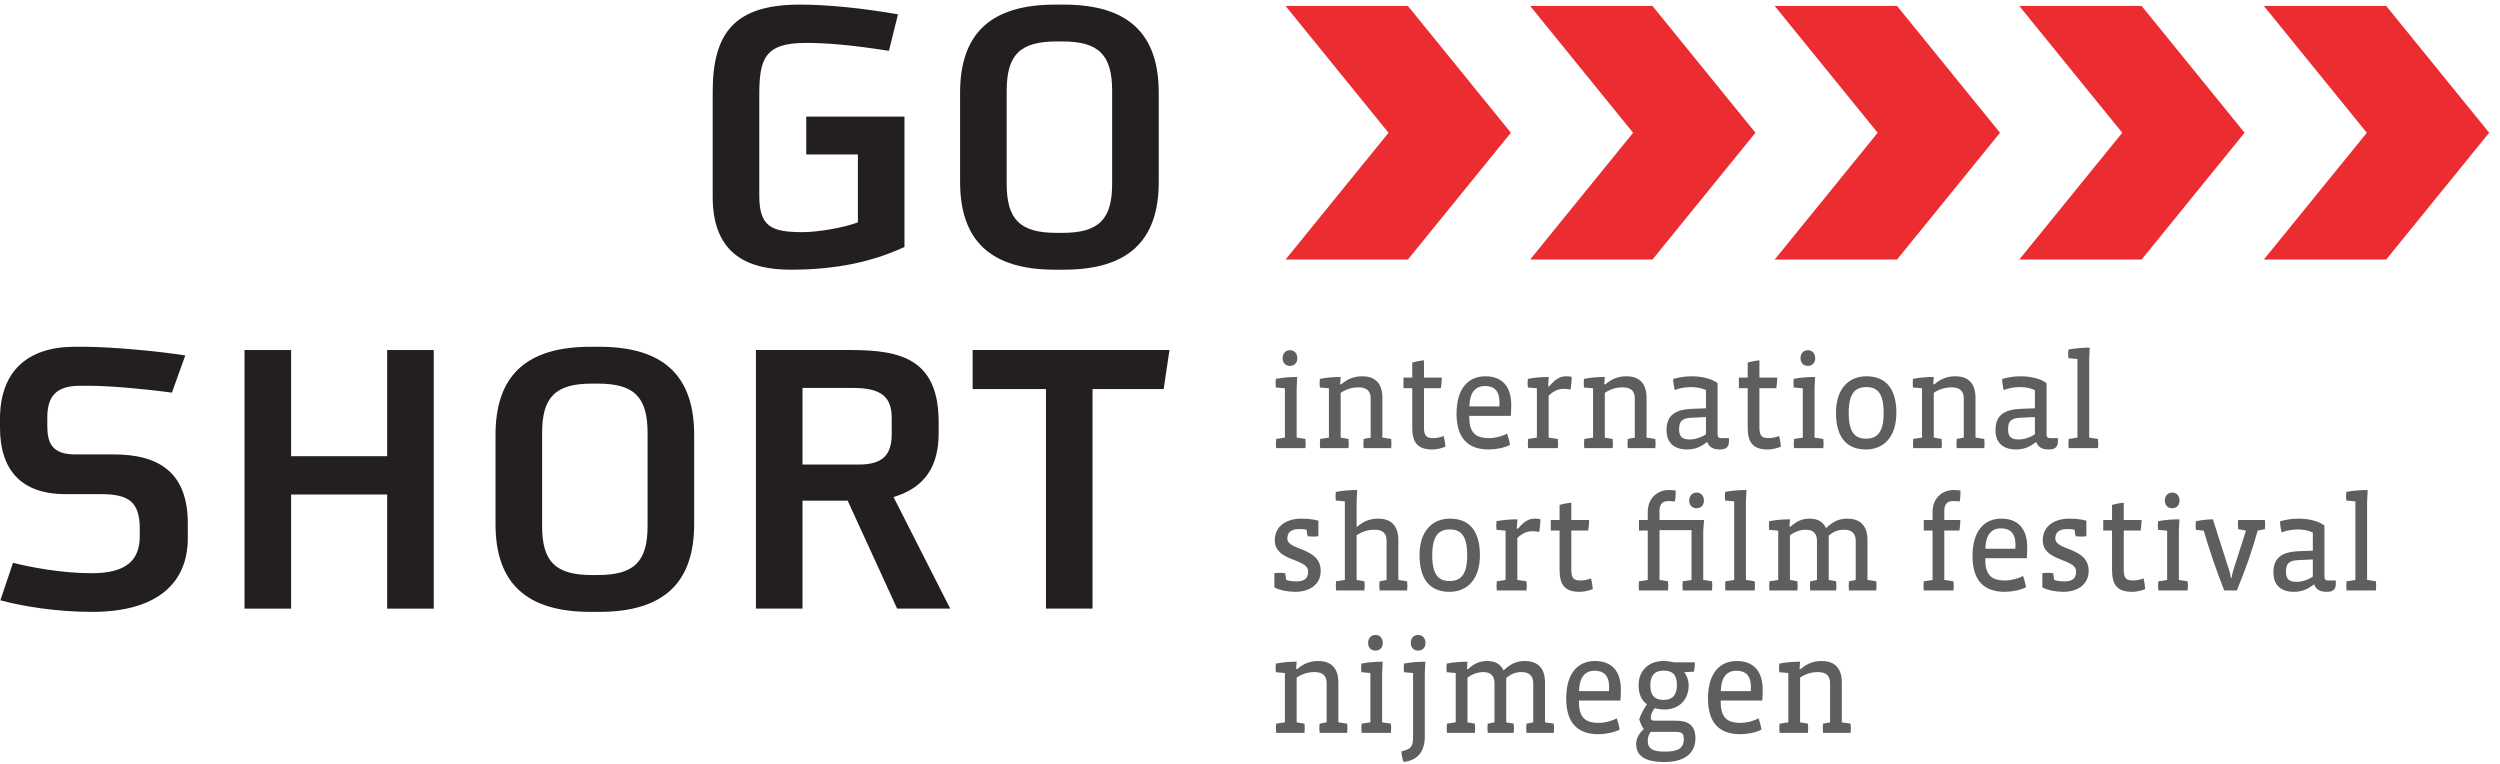 <?xml version="1.0" encoding="UTF-8" standalone="no"?>
<!DOCTYPE svg PUBLIC "-//W3C//DTD SVG 1.1//EN" "http://www.w3.org/Graphics/SVG/1.1/DTD/svg11.dtd">
<svg width="100%" height="100%" viewBox="0 0 1080 330" version="1.1" xmlns="http://www.w3.org/2000/svg" xmlns:xlink="http://www.w3.org/1999/xlink" xml:space="preserve" xmlns:serif="http://www.serif.com/" style="fill-rule:evenodd;clip-rule:evenodd;stroke-linejoin:round;stroke-miterlimit:2;">
    <g transform="matrix(4.167,0,0,4.167,0,0)">
        <path d="M156.635,13.761L145.958,26.908L133.274,26.908L143.951,13.765L133.274,0.615L145.958,0.615L156.635,13.761Z" style="fill:rgb(235,44,48);fill-rule:nonzero;"/>
        <path d="M181.99,13.761L171.313,26.908L158.63,26.908L169.307,13.765L158.63,0.615L171.313,0.615L181.99,13.761Z" style="fill:rgb(235,44,48);fill-rule:nonzero;"/>
        <path d="M207.346,13.761L196.669,26.908L183.985,26.908L194.662,13.765L183.985,0.615L196.669,0.615L207.346,13.761Z" style="fill:rgb(235,44,48);fill-rule:nonzero;"/>
        <path d="M232.701,13.761L222.024,26.908L209.341,26.908L220.018,13.765L209.341,0.615L222.024,0.615L232.701,13.761Z" style="fill:rgb(235,44,48);fill-rule:nonzero;"/>
        <path d="M258.057,13.761L247.38,26.908L234.696,26.908L245.373,13.765L234.696,0.615L247.38,0.615L258.057,13.761Z" style="fill:rgb(235,44,48);fill-rule:nonzero;"/>
        <path d="M88.938,16.016L83.584,16.016L83.584,12.085L93.768,12.085L93.768,25.602C90.548,27.1 86.803,27.961 81.974,27.961C77.818,27.961 73.886,26.576 73.886,20.435L73.886,9.502C73.886,3.325 76.245,0.478 82.91,0.478C85.831,0.478 89.499,0.853 93.095,1.489L92.158,5.271C88.339,4.671 85.755,4.448 83.546,4.448C79.24,4.448 78.716,6.132 78.716,9.875L78.716,20.249C78.716,23.467 79.914,24.067 83.209,24.067C84.708,24.067 87.29,23.656 88.938,23.056L88.938,16.016Z" style="fill:rgb(35,31,32);fill-rule:nonzero;"/>
        <path d="M115.298,9.426C115.298,5.682 113.913,4.298 110.131,4.298L109.532,4.298C105.751,4.298 104.365,5.682 104.365,9.426L104.365,19.049C104.365,22.756 105.751,24.141 109.532,24.141L110.131,24.141C113.913,24.141 115.298,22.756 115.298,19.049L115.298,9.426ZM109.382,27.961C102.718,27.961 99.534,24.965 99.534,18.863L99.534,9.615C99.534,3.473 102.718,0.478 109.382,0.478L110.281,0.478C116.946,0.478 120.129,3.473 120.129,9.615L120.129,18.863C120.129,24.965 116.946,27.961 110.281,27.961L109.382,27.961Z" style="fill:rgb(35,31,32);fill-rule:nonzero;"/>
        <path d="M19.47,55.796C19.47,60.513 16.212,63.435 9.547,63.435C5.916,63.435 2.396,62.873 0.037,62.236L1.348,58.342C3.07,58.791 6.402,59.428 9.473,59.428C13.067,59.428 14.49,58.117 14.49,55.571L14.49,54.823C14.49,52.051 13.367,51.228 10.484,51.228L6.777,51.228C2.134,51.228 0,48.645 0,44.338L0,43.327C0.037,38.534 2.808,35.95 7.75,35.95L8.649,35.95C11.682,35.95 16.625,36.437 19.208,36.848L17.823,40.706C14.79,40.293 11.233,39.994 9.248,39.994L8.274,39.994C5.691,39.994 4.905,41.229 4.905,43.289L4.905,44.189C4.905,45.949 5.429,47.109 7.788,47.109L11.794,47.109C16.512,47.109 19.47,49.018 19.47,54.26L19.47,55.796Z" style="fill:rgb(35,31,32);fill-rule:nonzero;"/>
        <path d="M40.138,63.098L40.138,51.266L30.179,51.266L30.179,63.098L25.348,63.098L25.348,36.288L30.179,36.288L30.179,47.295L40.138,47.295L40.138,36.288L44.969,36.288L44.969,63.098L40.138,63.098Z" style="fill:rgb(35,31,32);fill-rule:nonzero;"/>
        <path d="M67.135,44.899C67.135,41.155 65.75,39.77 61.967,39.77L61.369,39.77C57.587,39.77 56.201,41.155 56.201,44.899L56.201,54.522C56.201,58.231 57.587,59.615 61.369,59.615L61.967,59.615C65.75,59.615 67.135,58.231 67.135,54.522L67.135,44.899ZM61.218,63.435C54.554,63.435 51.371,60.438 51.371,54.335L51.371,45.088C51.371,38.946 54.554,35.95 61.218,35.95L62.117,35.95C68.782,35.95 71.965,38.946 71.965,45.088L71.965,54.335C71.965,60.438 68.782,63.435 62.117,63.435L61.218,63.435Z" style="fill:rgb(35,31,32);fill-rule:nonzero;"/>
        <path d="M92.446,43.364C92.446,41.193 91.435,40.219 88.439,40.219L83.198,40.219L83.198,48.159L89.039,48.159C91.472,48.159 92.446,47.184 92.446,45.013L92.446,43.364ZM93.008,63.098L87.878,51.903L83.198,51.903L83.198,63.098L78.367,63.098L78.367,36.288L88.215,36.288C93.456,36.288 97.313,37.261 97.313,43.778L97.313,44.899C97.313,48.344 95.891,50.553 92.633,51.528L98.512,63.098L93.008,63.098Z" style="fill:rgb(35,31,32);fill-rule:nonzero;"/>
        <path d="M108.436,63.098L108.436,40.332L100.834,40.332L100.834,36.288L121.24,36.288L120.641,40.332L113.265,40.332L113.265,63.098L108.436,63.098Z" style="fill:rgb(35,31,32);fill-rule:nonzero;"/>
        <path d="M133.727,37.932C133.223,37.932 132.971,37.553 132.971,37.133C132.971,36.7 133.223,36.307 133.74,36.307C134.244,36.307 134.496,36.7 134.496,37.133C134.496,37.567 134.244,37.932 133.727,37.932ZM135.336,46.457L132.298,46.457C132.284,46.317 132.271,46.108 132.271,45.967C132.271,45.828 132.284,45.645 132.299,45.505L133.208,45.366L133.208,40.255L132.271,40.171C132.257,40.074 132.242,39.864 132.242,39.723C132.242,39.583 132.257,39.387 132.271,39.276C132.984,39.135 133.782,39.08 134.482,39.08L134.427,40.27L134.427,45.366L135.336,45.505C135.351,45.645 135.364,45.828 135.364,45.967C135.364,46.108 135.351,46.317 135.336,46.457Z" style="fill:rgb(93,94,93);fill-rule:nonzero;"/>
        <path d="M144.226,46.457L141.37,46.457C141.355,46.317 141.342,46.108 141.342,45.967C141.342,45.828 141.355,45.645 141.37,45.505L142.098,45.366L142.098,41.305C142.098,40.591 141.748,40.158 140.838,40.158C140.138,40.158 139.55,40.354 138.99,40.731L138.99,45.366L139.802,45.505C139.815,45.645 139.83,45.828 139.83,45.967C139.83,46.108 139.815,46.317 139.802,46.457L136.862,46.457C136.848,46.317 136.834,46.108 136.834,45.967C136.834,45.828 136.848,45.645 136.862,45.505L137.772,45.366L137.772,40.255L136.834,40.171C136.819,40.074 136.806,39.877 136.806,39.738C136.806,39.598 136.819,39.387 136.834,39.276C137.548,39.135 138.29,39.08 138.99,39.08L138.934,39.835L139.06,39.835C139.788,39.206 140.488,39.01 141.244,39.01C142.35,39.01 143.315,39.541 143.315,41.235L143.315,45.366L144.226,45.505C144.24,45.645 144.254,45.828 144.254,45.967C144.254,46.108 144.24,46.317 144.226,46.457Z" style="fill:rgb(93,94,93);fill-rule:nonzero;"/>
        <path d="M148.496,46.598C146.984,46.598 146.41,45.912 146.41,44.33L146.41,40.242L145.5,40.242L145.5,39.149L146.41,39.149L146.41,37.582C146.746,37.483 147.264,37.385 147.628,37.358L147.628,39.149L149.477,39.149C149.477,39.499 149.435,39.877 149.378,40.242L147.628,40.242L147.628,44.33C147.628,45.198 147.895,45.421 148.608,45.421C148.944,45.421 149.393,45.324 149.672,45.198C149.756,45.52 149.826,45.94 149.854,46.303C149.477,46.485 148.888,46.598 148.496,46.598Z" style="fill:rgb(93,94,93);fill-rule:nonzero;"/>
        <path d="M152.332,42.131L155.44,42.131C155.454,42.02 155.454,41.809 155.454,41.711C155.454,40.507 154.895,40.018 153.956,40.018C152.99,40.018 152.374,40.633 152.332,42.131ZM156.631,43.112L152.318,43.112L152.318,43.167C152.318,44.694 152.809,45.421 154.362,45.421C155.034,45.421 155.805,45.211 156.238,44.946C156.364,45.282 156.49,45.744 156.546,46.122C155.986,46.43 155.034,46.598 154.334,46.598C152.15,46.598 151.002,45.379 151.002,42.901C151.002,40.2 152.276,39.01 153.984,39.01C155.763,39.01 156.673,40.102 156.673,41.977C156.673,42.286 156.658,42.776 156.631,43.112Z" style="fill:rgb(93,94,93);fill-rule:nonzero;"/>
        <path d="M162.818,40.395C162.664,40.354 162.427,40.311 162.188,40.311C161.685,40.311 161.181,40.41 160.551,41.026L160.551,45.366L161.502,45.505C161.517,45.645 161.53,45.828 161.53,45.967C161.53,46.108 161.517,46.317 161.502,46.457L158.423,46.457C158.408,46.317 158.395,46.108 158.395,45.967C158.395,45.828 158.408,45.645 158.423,45.505L159.332,45.366L159.332,40.255L158.395,40.171C158.38,40.074 158.366,39.864 158.366,39.723C158.366,39.583 158.38,39.387 158.395,39.276C159.108,39.135 159.864,39.08 160.564,39.08L160.494,40.045L160.62,40.045C161.418,39.094 161.937,39.01 162.385,39.01C162.538,39.01 162.776,39.024 162.944,39.08C162.944,39.499 162.889,39.975 162.818,40.395Z" style="fill:rgb(93,94,93);fill-rule:nonzero;"/>
        <path d="M171.609,46.457L168.754,46.457C168.739,46.317 168.726,46.108 168.726,45.967C168.726,45.828 168.739,45.645 168.754,45.505L169.481,45.366L169.481,41.305C169.481,40.591 169.132,40.158 168.222,40.158C167.522,40.158 166.934,40.354 166.374,40.731L166.374,45.366L167.186,45.505C167.199,45.645 167.214,45.828 167.214,45.967C167.214,46.108 167.199,46.317 167.186,46.457L164.245,46.457C164.231,46.317 164.218,46.108 164.218,45.967C164.218,45.828 164.231,45.645 164.246,45.505L165.155,45.366L165.155,40.255L164.218,40.171C164.204,40.074 164.189,39.877 164.189,39.738C164.189,39.598 164.204,39.387 164.218,39.276C164.932,39.135 165.674,39.08 166.374,39.08L166.317,39.835L166.443,39.835C167.172,39.206 167.872,39.01 168.628,39.01C169.733,39.01 170.699,39.541 170.699,41.235L170.699,45.366L171.609,45.505C171.624,45.645 171.638,45.828 171.638,45.967C171.638,46.108 171.624,46.317 171.609,46.457Z" style="fill:rgb(93,94,93);fill-rule:nonzero;"/>
        <path d="M176.86,43.237L175.376,43.307C174.396,43.35 174.074,43.658 174.074,44.512C174.074,45.268 174.396,45.561 175.166,45.561C175.74,45.561 176.412,45.337 176.86,45.016L176.86,43.237ZM179.24,45.799C179.24,46.387 178.876,46.598 178.315,46.598C177.714,46.598 177.238,46.444 177,45.841L176.944,45.841C176.272,46.387 175.628,46.598 174.9,46.598C173.64,46.598 172.772,45.967 172.772,44.596C172.772,43.055 173.668,42.454 175.404,42.383L176.86,42.328L176.86,40.452C176.51,40.255 175.894,40.129 175.334,40.129C174.731,40.129 174.032,40.255 173.626,40.438C173.542,40.129 173.472,39.667 173.458,39.29C174.088,39.108 174.676,39.01 175.39,39.01C176.355,39.01 177.434,39.233 178.063,39.723L178.063,44.959C178.063,45.309 178.147,45.421 178.47,45.421L179.24,45.421L179.24,45.799Z" style="fill:rgb(93,94,93);fill-rule:nonzero;"/>
        <path d="M183.272,46.598C181.76,46.598 181.186,45.912 181.186,44.33L181.186,40.242L180.275,40.242L180.275,39.149L181.186,39.149L181.186,37.582C181.522,37.483 182.039,37.385 182.403,37.358L182.403,39.149L184.252,39.149C184.252,39.499 184.21,39.877 184.153,40.242L182.403,40.242L182.403,44.33C182.403,45.198 182.67,45.421 183.384,45.421C183.72,45.421 184.168,45.324 184.447,45.198C184.531,45.52 184.602,45.94 184.63,46.303C184.252,46.485 183.663,46.598 183.272,46.598Z" style="fill:rgb(93,94,93);fill-rule:nonzero;"/>
        <path d="M187.416,37.932C186.912,37.932 186.66,37.553 186.66,37.133C186.66,36.7 186.912,36.307 187.43,36.307C187.934,36.307 188.186,36.7 188.186,37.133C188.186,37.567 187.934,37.932 187.416,37.932ZM189.025,46.457L185.987,46.457C185.974,46.317 185.96,46.108 185.96,45.967C185.96,45.828 185.974,45.645 185.988,45.505L186.897,45.366L186.897,40.255L185.96,40.171C185.946,40.074 185.932,39.864 185.932,39.723C185.932,39.583 185.946,39.387 185.96,39.276C186.674,39.135 187.472,39.08 188.172,39.08L188.116,40.27L188.116,45.366L189.025,45.505C189.04,45.645 189.054,45.828 189.054,45.967C189.054,46.108 189.04,46.317 189.025,46.457Z" style="fill:rgb(93,94,93);fill-rule:nonzero;"/>
        <path d="M193.491,40.129C192.357,40.129 191.657,40.746 191.657,42.803C191.657,44.819 192.302,45.477 193.449,45.477C194.583,45.477 195.283,44.862 195.283,42.803C195.283,40.788 194.64,40.129 193.491,40.129ZM193.449,46.598C191.644,46.598 190.341,45.561 190.341,42.803C190.341,40.255 191.699,39.01 193.491,39.01C195.297,39.01 196.6,40.045 196.6,42.803C196.6,45.352 195.241,46.598 193.449,46.598Z" style="fill:rgb(93,94,93);fill-rule:nonzero;"/>
        <path d="M205.713,46.457L202.857,46.457C202.843,46.317 202.829,46.108 202.829,45.967C202.829,45.828 202.843,45.645 202.857,45.505L203.585,45.366L203.585,41.305C203.585,40.591 203.235,40.158 202.325,40.158C201.625,40.158 201.037,40.354 200.478,40.731L200.478,45.366L201.289,45.505C201.303,45.645 201.317,45.828 201.317,45.967C201.317,46.108 201.303,46.317 201.289,46.457L198.349,46.457C198.335,46.317 198.321,46.108 198.321,45.967C198.321,45.828 198.335,45.645 198.35,45.505L199.259,45.366L199.259,40.255L198.321,40.171C198.308,40.074 198.293,39.877 198.293,39.738C198.293,39.598 198.308,39.387 198.321,39.276C199.035,39.135 199.777,39.08 200.478,39.08L200.421,39.835L200.547,39.835C201.275,39.206 201.976,39.01 202.731,39.01C203.837,39.01 204.803,39.541 204.803,41.235L204.803,45.366L205.713,45.505C205.728,45.645 205.741,45.828 205.741,45.967C205.741,46.108 205.728,46.317 205.713,46.457Z" style="fill:rgb(93,94,93);fill-rule:nonzero;"/>
        <path d="M210.964,43.237L209.48,43.307C208.499,43.35 208.178,43.658 208.178,44.512C208.178,45.268 208.499,45.561 209.27,45.561C209.844,45.561 210.516,45.337 210.964,45.016L210.964,43.237ZM213.344,45.799C213.344,46.387 212.98,46.598 212.419,46.598C211.817,46.598 211.342,46.444 211.104,45.841L211.048,45.841C210.375,46.387 209.731,46.598 209.004,46.598C207.743,46.598 206.875,45.967 206.875,44.596C206.875,43.055 207.772,42.454 209.508,42.383L210.964,42.328L210.964,40.452C210.613,40.255 209.997,40.129 209.438,40.129C208.835,40.129 208.136,40.255 207.73,40.438C207.646,40.129 207.575,39.667 207.562,39.29C208.191,39.108 208.779,39.01 209.493,39.01C210.459,39.01 211.537,39.233 212.167,39.723L212.167,44.959C212.167,45.309 212.251,45.421 212.573,45.421L213.344,45.421L213.344,45.799Z" style="fill:rgb(93,94,93);fill-rule:nonzero;"/>
        <path d="M217.501,46.457L214.463,46.457C214.449,46.317 214.435,46.108 214.435,45.967C214.435,45.828 214.449,45.645 214.463,45.505L215.373,45.366L215.373,37.217L214.435,37.133C214.421,37.036 214.407,36.826 214.407,36.686C214.407,36.545 214.421,36.35 214.435,36.238C215.149,36.098 215.947,36.041 216.647,36.041L216.591,37.231L216.591,45.366L217.501,45.505C217.515,45.645 217.529,45.828 217.529,45.967C217.529,46.108 217.515,46.317 217.501,46.457Z" style="fill:rgb(93,94,93);fill-rule:nonzero;"/>
        <path d="M134.286,61.356C133.544,61.356 132.69,61.202 132.116,60.895L132.116,59.424C132.271,59.397 132.536,59.382 132.704,59.382C132.858,59.382 133.068,59.397 133.236,59.424L133.349,60.124C133.67,60.222 134.007,60.278 134.385,60.278C135.267,60.278 135.616,59.942 135.616,59.243C135.616,57.856 132.158,58.262 132.158,56.008C132.158,54.524 133.404,53.768 134.902,53.768C135.603,53.768 136.162,53.838 136.681,53.979L136.681,55.588C136.513,55.616 136.274,55.63 136.12,55.63C135.952,55.63 135.714,55.616 135.561,55.588L135.448,54.916C135.28,54.874 135.015,54.846 134.679,54.846C133.866,54.846 133.46,55.196 133.46,55.827C133.46,57.114 136.918,56.694 136.918,59.186C136.918,60.698 135.63,61.356 134.286,61.356Z" style="fill:rgb(93,94,93);fill-rule:nonzero;"/>
        <path d="M145.878,61.216L143.022,61.216C143.008,61.077 142.994,60.866 142.994,60.726C142.994,60.586 143.008,60.405 143.022,60.264L143.75,60.124L143.75,56.065C143.75,55.364 143.414,54.916 142.49,54.916C141.804,54.916 141.216,55.112 140.642,55.491L140.642,60.124L141.454,60.264C141.468,60.405 141.481,60.586 141.481,60.726C141.481,60.866 141.468,61.077 141.454,61.216L138.514,61.216C138.5,61.077 138.485,60.866 138.485,60.726C138.485,60.586 138.5,60.405 138.514,60.264L139.424,60.124L139.424,51.977L138.485,51.893C138.472,51.794 138.458,51.584 138.458,51.444C138.458,51.304 138.472,51.108 138.485,50.997C139.2,50.856 139.998,50.8 140.698,50.8L140.642,51.991L140.642,54.594L140.712,54.594C141.412,53.993 142.098,53.768 142.896,53.768C144.072,53.768 144.968,54.37 144.968,55.981L144.968,60.124L145.878,60.264C145.892,60.405 145.906,60.586 145.906,60.726C145.906,60.866 145.892,61.077 145.878,61.216Z" style="fill:rgb(93,94,93);fill-rule:nonzero;"/>
        <path d="M150.316,54.888C149.183,54.888 148.482,55.504 148.482,57.563C148.482,59.579 149.126,60.237 150.274,60.237C151.408,60.237 152.108,59.62 152.108,57.563C152.108,55.546 151.465,54.888 150.316,54.888ZM150.274,61.356C148.469,61.356 147.166,60.321 147.166,57.563C147.166,55.014 148.524,53.768 150.316,53.768C152.122,53.768 153.425,54.804 153.425,57.563C153.425,60.11 152.066,61.356 150.274,61.356Z" style="fill:rgb(93,94,93);fill-rule:nonzero;"/>
        <path d="M159.57,55.155C159.416,55.112 159.179,55.071 158.94,55.071C158.437,55.071 157.933,55.168 157.303,55.784L157.303,60.124L158.254,60.264C158.269,60.405 158.282,60.586 158.282,60.726C158.282,60.866 158.269,61.077 158.254,61.216L155.175,61.216C155.16,61.077 155.146,60.866 155.146,60.726C155.146,60.586 155.16,60.405 155.175,60.264L156.084,60.124L156.084,55.014L155.146,54.93C155.132,54.832 155.118,54.623 155.118,54.483C155.118,54.342 155.132,54.147 155.146,54.034C155.86,53.895 156.616,53.838 157.316,53.838L157.246,54.804L157.372,54.804C158.17,53.852 158.688,53.768 159.137,53.768C159.29,53.768 159.528,53.782 159.696,53.838C159.696,54.258 159.641,54.735 159.57,55.155Z" style="fill:rgb(93,94,93);fill-rule:nonzero;"/>
        <path d="M163.77,61.356C162.258,61.356 161.684,60.67 161.684,59.088L161.684,55L160.773,55L160.773,53.909L161.684,53.909L161.684,52.34C162.02,52.243 162.537,52.145 162.901,52.116L162.901,53.909L164.75,53.909C164.75,54.258 164.708,54.636 164.651,55L162.901,55L162.901,59.088C162.901,59.957 163.168,60.18 163.882,60.18C164.218,60.18 164.666,60.082 164.945,59.957C165.029,60.278 165.1,60.698 165.128,61.063C164.75,61.245 164.161,61.356 163.77,61.356Z" style="fill:rgb(93,94,93);fill-rule:nonzero;"/>
        <path d="M175.88,52.69C175.376,52.69 175.123,52.313 175.123,51.893C175.123,51.458 175.376,51.067 175.894,51.067C176.397,51.067 176.649,51.458 176.649,51.893C176.649,52.327 176.397,52.69 175.88,52.69ZM177.489,61.216L174.451,61.216C174.438,61.077 174.424,60.866 174.424,60.726C174.424,60.586 174.438,60.405 174.451,60.264L175.361,60.124L175.361,54.958L172.044,54.958L172.044,60.124L172.926,60.264C172.939,60.405 172.953,60.6 172.953,60.741C172.953,60.88 172.939,61.077 172.926,61.216L169.915,61.216C169.901,61.077 169.888,60.88 169.888,60.741C169.888,60.6 169.901,60.405 169.916,60.264L170.825,60.124L170.825,55L169.916,55L169.916,53.909L170.825,53.909L170.825,53.082C170.825,51.612 171.861,50.8 173.01,50.8C173.233,50.8 173.542,50.829 173.724,50.856C173.724,51.22 173.71,51.626 173.64,51.991C173.5,51.962 173.163,51.948 172.968,51.948C172.338,51.948 172.044,52.27 172.044,52.985L172.044,53.909L176.663,53.909L176.579,55.028L176.579,60.124L177.489,60.264C177.504,60.405 177.518,60.586 177.518,60.726C177.518,60.866 177.504,61.077 177.489,61.216Z" style="fill:rgb(93,94,93);fill-rule:nonzero;"/>
        <path d="M181.913,61.216L178.875,61.216C178.861,61.077 178.847,60.866 178.847,60.726C178.847,60.586 178.861,60.405 178.875,60.264L179.785,60.124L179.785,51.977L178.847,51.893C178.833,51.794 178.819,51.584 178.819,51.444C178.819,51.304 178.833,51.108 178.847,50.997C179.562,50.856 180.359,50.8 181.06,50.8L181.003,51.991L181.003,60.124L181.913,60.264C181.927,60.405 181.941,60.586 181.941,60.726C181.941,60.866 181.927,61.077 181.913,61.216Z" style="fill:rgb(93,94,93);fill-rule:nonzero;"/>
        <path d="M194.514,61.216L191.686,61.216C191.672,61.077 191.658,60.866 191.658,60.726C191.658,60.586 191.672,60.405 191.686,60.264L192.386,60.124L192.386,56.065C192.386,55.378 192.036,54.916 191.182,54.916C190.524,54.916 190.076,55.126 189.586,55.518L189.586,60.124L190.355,60.264C190.37,60.405 190.384,60.586 190.384,60.726C190.384,60.866 190.37,61.077 190.355,61.216L187.668,61.216C187.654,61.077 187.64,60.866 187.64,60.726C187.64,60.586 187.654,60.405 187.668,60.264L188.368,60.124L188.368,56.065C188.368,55.364 188.032,54.916 187.206,54.916C186.632,54.916 186.072,55.126 185.568,55.491L185.568,60.124L186.338,60.264C186.352,60.405 186.366,60.586 186.366,60.726C186.366,60.866 186.352,61.077 186.338,61.216L183.44,61.216C183.426,61.077 183.412,60.866 183.412,60.726C183.412,60.586 183.426,60.405 183.44,60.264L184.35,60.124L184.35,55.014L183.412,54.93C183.397,54.832 183.384,54.623 183.384,54.483C183.384,54.342 183.397,54.147 183.412,54.034C184.126,53.895 184.868,53.838 185.568,53.838L185.512,54.594L185.638,54.594C186.31,53.993 186.87,53.768 187.612,53.768C188.354,53.768 188.984,54.034 189.306,54.749C190.076,54.02 190.706,53.768 191.518,53.768C192.666,53.768 193.604,54.329 193.604,55.981L193.604,60.124L194.514,60.264C194.528,60.405 194.542,60.586 194.542,60.726C194.542,60.866 194.528,61.077 194.514,61.216Z" style="fill:rgb(93,94,93);fill-rule:nonzero;"/>
        <path d="M203.165,51.991C203.025,51.962 202.688,51.948 202.493,51.948C201.863,51.948 201.569,52.27 201.569,52.985L201.569,53.909L203.235,53.909C203.235,54.272 203.193,54.651 203.137,55L201.569,55L201.569,60.124L202.521,60.264C202.535,60.405 202.549,60.6 202.549,60.741C202.549,60.88 202.535,61.077 202.521,61.216L199.44,61.216C199.427,61.077 199.413,60.88 199.413,60.741C199.413,60.6 199.427,60.405 199.441,60.264L200.351,60.124L200.351,55L199.441,55L199.441,53.909L200.351,53.909L200.351,53.082C200.351,51.612 201.387,50.8 202.535,50.8C202.759,50.8 203.067,50.829 203.249,50.856C203.249,51.22 203.235,51.626 203.165,51.991Z" style="fill:rgb(93,94,93);fill-rule:nonzero;"/>
        <path d="M205.825,56.89L208.934,56.89C208.947,56.778 208.947,56.569 208.947,56.47C208.947,55.266 208.388,54.776 207.449,54.776C206.483,54.776 205.867,55.392 205.825,56.89ZM210.124,57.87L205.812,57.87L205.812,57.926C205.812,59.452 206.302,60.18 207.855,60.18C208.527,60.18 209.298,59.97 209.731,59.704C209.857,60.041 209.983,60.502 210.04,60.88C209.48,61.188 208.527,61.356 207.827,61.356C205.644,61.356 204.495,60.138 204.495,57.661C204.495,54.958 205.77,53.768 207.478,53.768C209.256,53.768 210.166,54.86 210.166,56.737C210.166,57.044 210.151,57.534 210.124,57.87Z" style="fill:rgb(93,94,93);fill-rule:nonzero;"/>
        <path d="M213.903,61.356C213.161,61.356 212.308,61.202 211.733,60.895L211.733,59.424C211.888,59.397 212.153,59.382 212.321,59.382C212.476,59.382 212.686,59.397 212.854,59.424L212.966,60.124C213.287,60.222 213.624,60.278 214.002,60.278C214.884,60.278 215.233,59.942 215.233,59.243C215.233,57.856 211.775,58.262 211.775,56.008C211.775,54.524 213.022,53.768 214.52,53.768C215.22,53.768 215.779,53.838 216.298,53.979L216.298,55.588C216.13,55.616 215.892,55.63 215.737,55.63C215.569,55.63 215.331,55.616 215.178,55.588L215.065,54.916C214.897,54.874 214.632,54.846 214.296,54.846C213.483,54.846 213.077,55.196 213.077,55.827C213.077,57.114 216.535,56.694 216.535,59.186C216.535,60.698 215.247,61.356 213.903,61.356Z" style="fill:rgb(93,94,93);fill-rule:nonzero;"/>
        <path d="M221.043,61.356C219.531,61.356 218.957,60.67 218.957,59.088L218.957,55L218.047,55L218.047,53.909L218.957,53.909L218.957,52.34C219.293,52.243 219.811,52.145 220.175,52.116L220.175,53.909L222.023,53.909C222.023,54.258 221.981,54.636 221.925,55L220.175,55L220.175,59.088C220.175,59.957 220.441,60.18 221.155,60.18C221.491,60.18 221.939,60.082 222.219,59.957C222.303,60.278 222.373,60.698 222.401,61.063C222.023,61.245 221.435,61.356 221.043,61.356Z" style="fill:rgb(93,94,93);fill-rule:nonzero;"/>
        <path d="M225.188,52.69C224.684,52.69 224.432,52.313 224.432,51.893C224.432,51.458 224.684,51.067 225.201,51.067C225.705,51.067 225.957,51.458 225.957,51.893C225.957,52.327 225.705,52.69 225.188,52.69ZM226.797,61.216L223.759,61.216C223.745,61.077 223.731,60.866 223.731,60.726C223.731,60.586 223.745,60.405 223.76,60.264L224.669,60.124L224.669,55.014L223.731,54.93C223.718,54.832 223.703,54.623 223.703,54.483C223.703,54.342 223.718,54.147 223.731,54.034C224.445,53.895 225.243,53.838 225.943,53.838L225.888,55.028L225.888,60.124L226.797,60.264C226.812,60.405 226.825,60.586 226.825,60.726C226.825,60.866 226.812,61.077 226.797,61.216Z" style="fill:rgb(93,94,93);fill-rule:nonzero;"/>
        <path d="M234.805,54.86L234.063,55C233.377,57.409 232.816,58.976 231.893,61.216L230.591,61.216C229.709,58.962 229.177,57.409 228.463,55.014L227.65,54.93C227.637,54.832 227.623,54.623 227.623,54.483C227.623,54.342 227.637,54.147 227.65,54.034C228.183,53.909 229.079,53.838 229.415,53.838L231.081,59.061C231.165,59.313 231.234,59.592 231.276,59.915L231.347,59.915C231.402,59.565 231.473,59.298 231.557,59.032L232.845,55L232.033,54.86C232.019,54.72 232.005,54.539 232.005,54.399C232.005,54.258 232.019,54.048 232.033,53.909L234.805,53.909C234.818,54.048 234.833,54.258 234.833,54.399C234.833,54.539 234.818,54.72 234.805,54.86Z" style="fill:rgb(93,94,93);fill-rule:nonzero;"/>
        <path d="M239.775,57.997L238.291,58.067C237.311,58.108 236.989,58.416 236.989,59.27C236.989,60.026 237.311,60.321 238.081,60.321C238.655,60.321 239.327,60.096 239.775,59.774L239.775,57.997ZM242.155,60.558C242.155,61.147 241.791,61.356 241.23,61.356C240.629,61.356 240.153,61.202 239.915,60.6L239.859,60.6C239.187,61.147 238.543,61.356 237.815,61.356C236.555,61.356 235.687,60.726 235.687,59.354C235.687,57.815 236.583,57.212 238.319,57.142L239.775,57.086L239.775,55.21C239.425,55.014 238.809,54.888 238.249,54.888C237.646,54.888 236.947,55.014 236.541,55.196C236.457,54.888 236.387,54.426 236.373,54.048C237.003,53.866 237.591,53.768 238.305,53.768C239.271,53.768 240.349,53.993 240.979,54.483L240.979,59.718C240.979,60.069 241.063,60.18 241.385,60.18L242.155,60.18L242.155,60.558Z" style="fill:rgb(93,94,93);fill-rule:nonzero;"/>
        <path d="M246.313,61.216L243.274,61.216C243.261,61.077 243.246,60.866 243.246,60.726C243.246,60.586 243.261,60.405 243.274,60.264L244.185,60.124L244.185,51.977L243.246,51.893C243.232,51.794 243.219,51.584 243.219,51.444C243.219,51.304 243.232,51.108 243.246,50.997C243.961,50.856 244.759,50.8 245.459,50.8L245.402,51.991L245.402,60.124L246.313,60.264C246.326,60.405 246.341,60.586 246.341,60.726C246.341,60.866 246.326,61.077 246.313,61.216Z" style="fill:rgb(93,94,93);fill-rule:nonzero;"/>
        <path d="M139.662,75.976L136.807,75.976C136.792,75.836 136.778,75.625 136.778,75.486C136.778,75.346 136.792,75.165 136.807,75.024L137.534,74.884L137.534,70.825C137.534,70.11 137.185,69.676 136.274,69.676C135.574,69.676 134.986,69.872 134.427,70.25L134.427,74.884L135.238,75.024C135.252,75.165 135.267,75.346 135.267,75.486C135.267,75.625 135.252,75.836 135.238,75.976L132.298,75.976C132.284,75.836 132.271,75.625 132.271,75.486C132.271,75.346 132.284,75.165 132.299,75.024L133.208,74.884L133.208,69.774L132.271,69.69C132.257,69.592 132.242,69.396 132.242,69.256C132.242,69.116 132.257,68.907 132.271,68.793C132.984,68.655 133.727,68.598 134.427,68.598L134.37,69.354L134.496,69.354C135.225,68.724 135.925,68.528 136.681,68.528C137.786,68.528 138.752,69.06 138.752,70.754L138.752,74.884L139.662,75.024C139.677,75.165 139.69,75.346 139.69,75.486C139.69,75.625 139.677,75.836 139.662,75.976Z" style="fill:rgb(93,94,93);fill-rule:nonzero;"/>
        <path d="M142.589,67.45C142.085,67.45 141.833,67.073 141.833,66.653C141.833,66.218 142.085,65.827 142.603,65.827C143.106,65.827 143.358,66.218 143.358,66.653C143.358,67.086 143.106,67.45 142.589,67.45ZM144.198,75.976L141.161,75.976C141.146,75.836 141.133,75.625 141.133,75.486C141.133,75.346 141.146,75.165 141.161,75.024L142.07,74.884L142.07,69.774L141.133,69.69C141.118,69.592 141.104,69.382 141.104,69.243C141.104,69.102 141.118,68.907 141.133,68.793C141.847,68.655 142.645,68.598 143.345,68.598L143.289,69.788L143.289,74.884L144.198,75.024C144.213,75.165 144.227,75.346 144.227,75.486C144.227,75.625 144.213,75.836 144.198,75.976Z" style="fill:rgb(93,94,93);fill-rule:nonzero;"/>
        <path d="M147.012,67.45C146.508,67.45 146.256,67.073 146.256,66.653C146.256,66.218 146.508,65.827 147.026,65.827C147.53,65.827 147.782,66.218 147.782,66.653C147.782,67.086 147.53,67.45 147.012,67.45ZM147.712,69.788L147.712,76.34C147.712,77.894 146.998,78.818 145.528,79C145.402,78.762 145.29,78.23 145.29,77.894C146.326,77.642 146.494,77.39 146.494,76.381L146.494,69.774L145.556,69.69C145.542,69.592 145.528,69.382 145.528,69.243C145.528,69.102 145.542,68.907 145.556,68.793C146.271,68.655 147.068,68.598 147.769,68.598L147.712,69.788Z" style="fill:rgb(93,94,93);fill-rule:nonzero;"/>
        <path d="M161.082,75.976L158.254,75.976C158.24,75.836 158.227,75.625 158.227,75.486C158.227,75.346 158.24,75.165 158.254,75.024L158.954,74.884L158.954,70.825C158.954,70.138 158.604,69.676 157.75,69.676C157.093,69.676 156.645,69.886 156.154,70.278L156.154,74.884L156.924,75.024C156.938,75.165 156.952,75.346 156.952,75.486C156.952,75.625 156.938,75.836 156.924,75.976L154.236,75.976C154.223,75.836 154.208,75.625 154.208,75.486C154.208,75.346 154.223,75.165 154.236,75.024L154.937,74.884L154.937,70.825C154.937,70.124 154.601,69.676 153.774,69.676C153.2,69.676 152.641,69.886 152.137,70.25L152.137,74.884L152.906,75.024C152.92,75.165 152.935,75.346 152.935,75.486C152.935,75.625 152.92,75.836 152.906,75.976L150.009,75.976C149.994,75.836 149.98,75.625 149.98,75.486C149.98,75.346 149.994,75.165 150.009,75.024L150.918,74.884L150.918,69.774L149.98,69.69C149.966,69.592 149.952,69.382 149.952,69.243C149.952,69.102 149.966,68.907 149.98,68.793C150.694,68.655 151.437,68.598 152.137,68.598L152.08,69.354L152.206,69.354C152.878,68.752 153.438,68.528 154.181,68.528C154.922,68.528 155.553,68.793 155.874,69.508C156.645,68.78 157.274,68.528 158.086,68.528C159.234,68.528 160.172,69.088 160.172,70.741L160.172,74.884L161.082,75.024C161.097,75.165 161.11,75.346 161.11,75.486C161.11,75.625 161.097,75.836 161.082,75.976Z" style="fill:rgb(93,94,93);fill-rule:nonzero;"/>
        <path d="M163.699,71.65L166.808,71.65C166.821,71.538 166.821,71.329 166.821,71.23C166.821,70.026 166.262,69.536 165.323,69.536C164.357,69.536 163.741,70.152 163.699,71.65ZM167.998,72.629L163.686,72.629L163.686,72.686C163.686,74.211 164.176,74.94 165.73,74.94C166.401,74.94 167.172,74.73 167.605,74.463C167.731,74.8 167.857,75.262 167.913,75.64C167.354,75.948 166.401,76.116 165.701,76.116C163.518,76.116 162.369,74.898 162.369,72.42C162.369,69.718 163.644,68.528 165.352,68.528C167.13,68.528 168.04,69.62 168.04,71.497C168.04,71.804 168.025,72.293 167.998,72.629Z" style="fill:rgb(93,94,93);fill-rule:nonzero;"/>
        <path d="M172.464,69.522C171.54,69.522 171.092,70.04 171.092,71.048C171.092,72.084 171.54,72.56 172.464,72.56C173.388,72.56 173.85,72.056 173.85,71.02C173.85,69.942 173.388,69.522 172.464,69.522ZM173.695,75.877L171.134,75.877C170.938,76.102 170.825,76.452 170.825,76.788C170.825,77.614 171.302,77.922 172.617,77.922C173.836,77.922 174.563,77.642 174.563,76.648C174.563,75.976 174.312,75.877 173.695,75.877ZM172.562,79C170.378,79 169.621,78.272 169.621,77.096C169.621,76.592 169.916,76.018 170.405,75.598C170.224,75.304 170.042,74.926 169.943,74.577C170.056,74.142 170.405,73.512 170.741,73.008C170.21,72.644 169.874,72 169.874,71.048C169.874,69.606 170.84,68.528 172.449,68.528C172.827,68.528 173.262,68.598 173.598,68.668L175.712,68.668C175.712,68.961 175.684,69.34 175.613,69.634L174.634,69.69L174.634,69.747C174.899,70.054 175.067,70.558 175.067,71.034C175.067,72.629 173.989,73.554 172.575,73.554C172.239,73.554 171.792,73.499 171.54,73.415C171.273,73.791 171.134,74.157 171.134,74.366C171.134,74.661 171.287,74.716 171.567,74.716L173.752,74.716C174.97,74.716 175.768,75.15 175.768,76.536C175.768,78.047 174.703,79 172.562,79Z" style="fill:rgb(93,94,93);fill-rule:nonzero;"/>
        <path d="M178.399,71.65L181.508,71.65C181.522,71.538 181.522,71.329 181.522,71.23C181.522,70.026 180.962,69.536 180.023,69.536C179.058,69.536 178.441,70.152 178.399,71.65ZM182.698,72.629L178.386,72.629L178.386,72.686C178.386,74.211 178.876,74.94 180.43,74.94C181.102,74.94 181.872,74.73 182.306,74.463C182.432,74.8 182.558,75.262 182.614,75.64C182.054,75.948 181.102,76.116 180.401,76.116C178.218,76.116 177.069,74.898 177.069,72.42C177.069,69.718 178.344,68.528 180.052,68.528C181.83,68.528 182.74,69.62 182.74,71.497C182.74,71.804 182.726,72.293 182.698,72.629Z" style="fill:rgb(93,94,93);fill-rule:nonzero;"/>
        <path d="M191.854,75.976L188.998,75.976C188.983,75.836 188.97,75.625 188.97,75.486C188.97,75.346 188.983,75.165 188.998,75.024L189.726,74.884L189.726,70.825C189.726,70.11 189.376,69.676 188.466,69.676C187.766,69.676 187.178,69.872 186.618,70.25L186.618,74.884L187.43,75.024C187.443,75.165 187.458,75.346 187.458,75.486C187.458,75.625 187.443,75.836 187.43,75.976L184.489,75.976C184.476,75.836 184.462,75.625 184.462,75.486C184.462,75.346 184.476,75.165 184.49,75.024L185.399,74.884L185.399,69.774L184.462,69.69C184.448,69.592 184.434,69.396 184.434,69.256C184.434,69.116 184.448,68.907 184.462,68.793C185.176,68.655 185.918,68.598 186.618,68.598L186.562,69.354L186.688,69.354C187.416,68.724 188.116,68.528 188.872,68.528C189.978,68.528 190.943,69.06 190.943,70.754L190.943,74.884L191.854,75.024C191.868,75.165 191.882,75.346 191.882,75.486C191.882,75.625 191.868,75.836 191.854,75.976Z" style="fill:rgb(93,94,93);fill-rule:nonzero;"/>
    </g>
</svg>
